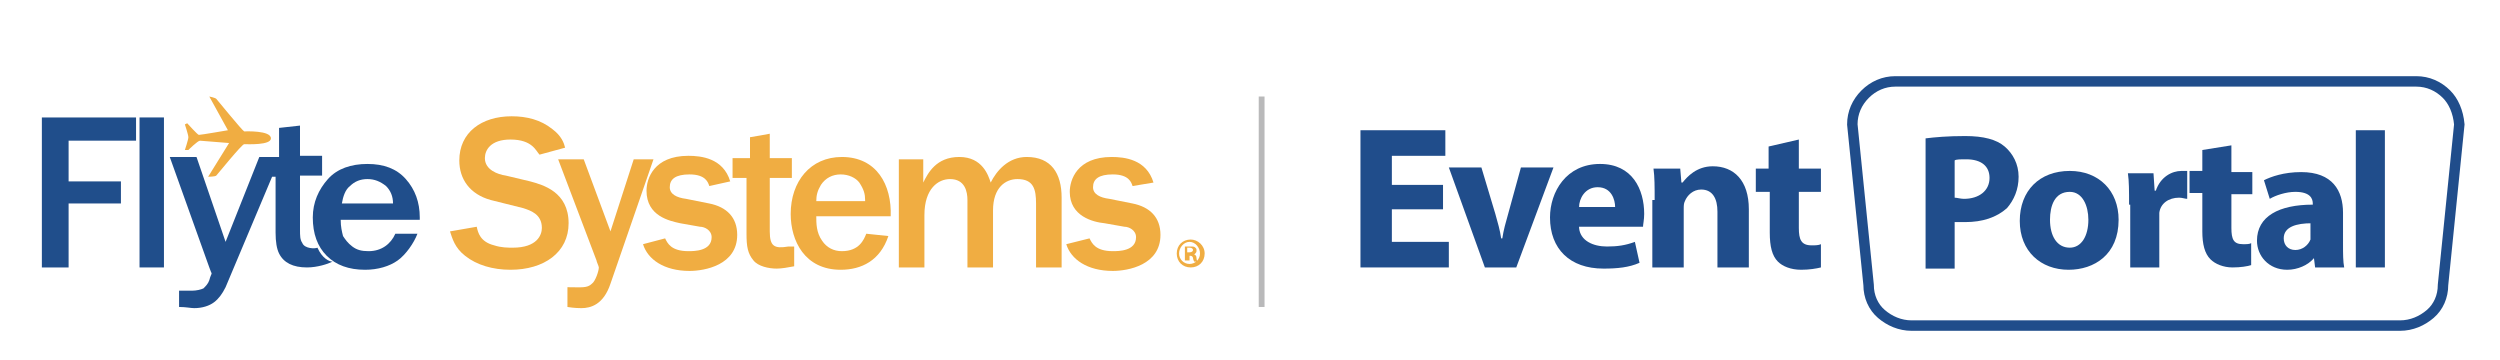 <?xml version="1.0" encoding="utf-8"?>
<!-- Generator: Adobe Illustrator 24.0.3, SVG Export Plug-In . SVG Version: 6.00 Build 0)  -->
<svg version="1.1" id="Layer_1" xmlns="http://www.w3.org/2000/svg" xmlns:xlink="http://www.w3.org/1999/xlink" x="0px" y="0px"
	 viewBox="0 0 215 31" style="enable-background:new 0 0 215 31;" xml:space="preserve">
<style type="text/css">
	.st0{fill:#F0AD42;}
	.st1{fill:#204E8B;}
	.st2{fill:#204D8B;}
	.st3{fill:none;stroke:#B9B9BA;stroke-width:0.5;stroke-miterlimit:10;}
	.st4{fill:none;stroke:#204D8B;stroke-width:0.899;stroke-miterlimit:10;}
</style>
<g>
	<path class="st0" d="M41,19.5c0.1,0.5,0.3,1.3,1.5,1.6c0.6,0.2,1.2,0.2,1.6,0.2c2.1,0,2.5-1.1,2.5-1.7c0-1.2-1-1.5-1.6-1.7
		l-2.8-0.7c-1.8-0.5-2.7-1.8-2.7-3.4c0-2.4,1.9-3.8,4.5-3.8c1.3,0,2.5,0.3,3.5,1.1c0.8,0.6,1,1.2,1.1,1.6l-2.2,0.6
		C46.1,13,45.8,12,43.9,12c-1.7,0-2.2,0.9-2.2,1.6c0,1,1.1,1.4,1.8,1.5l2.1,0.5c1.1,0.3,3.3,0.9,3.3,3.6c0,2.5-2.1,4-5,4
		c-1.5,0-2.9-0.4-3.9-1.2c-0.9-0.7-1.1-1.5-1.3-2.1L41,19.5z"/>
	<path class="st0" d="M52.5,24.4c-0.6,1.8-1.7,2.1-2.5,2.1c-0.1,0-0.6,0-1.2-0.1v-1.7c1.2,0,1.7,0.1,2.1-0.3
		c0.3-0.2,0.6-1.1,0.6-1.4c0-0.1-0.2-0.5-0.2-0.6L48,13.7h2.2l2.3,6.2l2-6.2h1.7L52.5,24.4z"/>
	<path class="st0" d="M57.2,20.5c0.2,0.4,0.5,1.1,2,1.1c0.5,0,2,0,2-1.2c0-0.6-0.6-0.9-1-0.9l-1.7-0.3c-0.9-0.2-2.9-0.6-2.9-2.8
		c0-1,0.6-3,3.6-3c1.1,0,3,0.2,3.6,2.2L61,16c-0.1-0.3-0.3-1-1.7-1c-1.2,0-1.7,0.4-1.7,1.1c0,0.6,0.6,0.9,1.4,1l2,0.4
		c1.5,0.3,2.4,1.2,2.4,2.7c0,2.6-2.8,3.1-4.1,3.1c-2.2,0-3.6-1-4-2.3L57.2,20.5z"/>
	<path class="st0" d="M76.4,20.3c-0.7,2.1-2.3,2.9-4.1,2.9c-3.1,0-4.3-2.5-4.3-4.8c0-2.8,1.7-4.9,4.4-4.9c3,0,4.3,2.4,4.2,5.1h-6.4
		c0,0.6,0,1.4,0.5,2.1c0.4,0.6,1,0.9,1.7,0.9c1.5,0,1.9-1,2.1-1.5L76.4,20.3z M74.4,17.2c0-0.5-0.1-0.9-0.5-1.5
		C73.6,15.3,73,15,72.3,15c-0.7,0-1.3,0.3-1.7,0.9c-0.3,0.5-0.4,0.9-0.4,1.4H74.4z"/>
	<path class="st0" d="M77.3,13.7h2.1v2c0.4-0.8,1.1-2.2,3.1-2.2c2,0,2.5,1.6,2.7,2.2c0.5-1,1.5-2.2,3.1-2.2c2.1,0,3,1.4,3,3.5V23
		h-2.2v-5.5c0-1.2-0.2-2.1-1.6-2.1c-1,0-2.1,0.7-2.1,2.7V23h-2.2v-5.8c0-0.7-0.2-1.8-1.5-1.8c-1,0-2.2,0.8-2.2,3.1V23h-2.2V13.7z"/>
	<path class="st0" d="M93.7,20.5c0.2,0.4,0.5,1.1,2,1.1c0.5,0,2,0,2-1.2c0-0.6-0.6-0.9-1-0.9l-1.7-0.3C94,19.1,92,18.6,92,16.5
		c0-1,0.6-3,3.6-3c1.1,0,3,0.2,3.6,2.2L97.4,16c-0.1-0.3-0.3-1-1.7-1c-1.2,0-1.7,0.4-1.7,1.1c0,0.6,0.6,0.9,1.4,1l2,0.4
		c1.5,0.3,2.4,1.2,2.4,2.7c0,2.6-2.8,3.1-4.1,3.1c-2.2,0-3.6-1-4-2.3L93.7,20.5z"/>
	<path class="st1" d="M5.9,23H3.6V10.1h8.1v2H5.9v3.5h4.5v1.9H5.9V23z"/>
	<path class="st1" d="M14.2,23H12V10.1h2.1V23z"/>
	<path class="st0" d="M17.9,15.2l1.8-2.9c0,0-2.4-0.2-2.5-0.2c-0.2,0-1,0.8-1,0.8h-0.3c0,0,0.3-0.9,0.3-1.1c0-0.2-0.3-1.1-0.3-1.1
		l0.2-0.1c0,0,0.9,1,1,1c0.2,0,2.5-0.4,2.5-0.4l-1.6-2.9c0,0,0.5,0.1,0.6,0.2c0.1,0.1,2.2,2.7,2.4,2.8c0.1,0,2.3-0.1,2.3,0.6
		c0,0.6-2,0.5-2.3,0.5c-0.2,0-2.3,2.6-2.4,2.7C18.5,15.2,17.9,15.2,17.9,15.2z"/>
	<path class="st1" d="M27.3,21.3c-0.2,0.1-1.1,0.1-1.3-0.4c-0.2-0.3-0.2-0.6-0.2-1.2v-4.6h1.9v-1.7h-1.9v-2.6L24,11l0,2.5h-1.7
		l-2.9,7.3l-2.5-7.3h-2.3L18,23c0.1,0.3,0.2,0.5,0.2,0.5c0,0.1-0.1,0.2-0.2,0.6c-0.1,0.3-0.3,0.5-0.5,0.7c-0.2,0.1-0.6,0.2-1,0.2
		l-1.1,0v1.4c0.6,0,1,0.1,1.3,0.1c0.7,0,1.3-0.2,1.7-0.5c0.4-0.3,0.7-0.7,1-1.3l4-9.5h0.3V20c0,0.8,0.1,1.4,0.3,1.8
		c0.2,0.4,0.5,0.7,0.9,0.9c0.4,0.2,0.9,0.3,1.5,0.3c0.9,0,1.8-0.3,2.2-0.5C28.3,22.5,27.7,22.2,27.3,21.3z"/>
	<path class="st0" d="M66.2,19.9v-4.6h1.9v-1.7h-1.9v-2.1c-0.5,0.1-1.1,0.2-1.7,0.3l0,1.8H63v1.7h1.2v4.8c0,1.1,0.1,1.7,0.6,2.3
		c0.4,0.5,1.3,0.7,2,0.7c0.4,0,1-0.1,1.5-0.2v-1.7c-0.2,0-0.4,0-0.5,0C66.6,21.4,66.2,21.2,66.2,19.9z"/>
	<path class="st1" d="M34,20.1c-0.4,0.9-1.2,1.5-2.3,1.5c-0.6,0-1-0.1-1.4-0.4c-0.4-0.3-0.6-0.6-0.8-0.9c-0.1-0.4-0.2-0.8-0.2-1.4
		h6.8l0-0.2c0-1.3-0.4-2.4-1.2-3.3c-0.8-0.9-1.9-1.3-3.3-1.3c-1.4,0-2.6,0.4-3.4,1.3c-0.8,0.9-1.3,2-1.3,3.3c0,1.4,0.4,2.5,1.2,3.3
		c0.8,0.8,1.9,1.2,3.3,1.2c1.1,0,2.1-0.3,2.8-0.8c0.7-0.5,1.4-1.5,1.7-2.3H34z M30.1,16c0.4-0.4,0.9-0.6,1.5-0.6
		c0.6,0,1.1,0.2,1.6,0.6c0.4,0.4,0.6,0.9,0.6,1.5h-4.4C29.5,16.9,29.7,16.3,30.1,16z"/>
	<g>
		<path class="st0" d="M103.6,21.8c0,0.7-0.5,1.2-1.2,1.2c-0.7,0-1.2-0.5-1.2-1.2c0-0.7,0.5-1.2,1.2-1.2
			C103,20.6,103.6,21.1,103.6,21.8z M101.4,21.8c0,0.5,0.4,0.9,0.9,0.9c0.5,0,0.9-0.4,0.9-0.9c0-0.5-0.4-1-0.9-1
			C101.8,20.8,101.4,21.3,101.4,21.8z M102.2,22.4h-0.3v-1.2c0.1,0,0.3,0,0.5,0c0.2,0,0.3,0,0.4,0.1c0.1,0.1,0.1,0.1,0.1,0.3
			c0,0.1-0.1,0.2-0.2,0.3v0c0.1,0,0.2,0.1,0.2,0.3c0,0.2,0.1,0.3,0.1,0.3h-0.3c0,0-0.1-0.2-0.1-0.3c0-0.1-0.1-0.2-0.2-0.2h-0.1V22.4
			z M102.2,21.7h0.1c0.2,0,0.3-0.1,0.3-0.2c0-0.1-0.1-0.2-0.3-0.2c-0.1,0-0.1,0-0.2,0V21.7z"/>
	</g>
</g>
<g>
	<path class="st2" d="M165.6,11.9c0.8-0.1,1.9-0.2,3.4-0.2c1.6,0,2.7,0.3,3.4,0.9c0.7,0.6,1.2,1.5,1.2,2.6s-0.4,2-1,2.7
		c-0.9,0.8-2.1,1.2-3.6,1.2c-0.3,0-0.6,0-0.9,0v4h-2.5V11.9z M168.1,17c0.2,0,0.5,0.1,0.8,0.1c1.3,0,2.2-0.7,2.2-1.8
		c0-1-0.7-1.6-2-1.6c-0.5,0-0.9,0-1,0.1V17z"/>
	<path class="st2" d="M182.2,18.9c0,3-2.1,4.3-4.3,4.3c-2.4,0-4.2-1.6-4.2-4.2c0-2.6,1.7-4.3,4.3-4.3
		C180.5,14.7,182.2,16.4,182.2,18.9z M176.3,18.9c0,1.4,0.6,2.4,1.7,2.4c1,0,1.6-1,1.6-2.4c0-1.2-0.5-2.4-1.6-2.4
		C176.7,16.5,176.3,17.7,176.3,18.9z"/>
	<path class="st2" d="M183.1,17.6c0-1.2,0-2-0.1-2.7h2.2l0.1,1.5h0.1c0.4-1.2,1.4-1.7,2.2-1.7c0.2,0,0.3,0,0.5,0v2.4
		c-0.2,0-0.4-0.1-0.7-0.1c-0.9,0-1.6,0.5-1.7,1.3c0,0.2,0,0.4,0,0.6V23h-2.5V17.6z"/>
	<path class="st2" d="M191.9,12.5v2.3h1.8v1.9h-1.8v2.9c0,1,0.2,1.4,1,1.4c0.3,0,0.6,0,0.7-0.1l0,1.9c-0.3,0.1-0.9,0.2-1.6,0.2
		c-0.8,0-1.5-0.3-1.9-0.7c-0.5-0.5-0.7-1.3-0.7-2.4v-3.3h-1.1v-1.9h1.1v-1.8L191.9,12.5z"/>
	<path class="st2" d="M199.1,23l-0.1-0.8h0c-0.5,0.6-1.4,1-2.3,1c-1.6,0-2.6-1.2-2.6-2.5c0-2.1,1.9-3.1,4.8-3.1v-0.1
		c0-0.4-0.2-1-1.5-1c-0.8,0-1.7,0.3-2.2,0.6l-0.5-1.6c0.6-0.3,1.7-0.7,3.2-0.7c2.7,0,3.6,1.6,3.6,3.5V21c0,0.8,0,1.5,0.1,2H199.1z
		 M198.8,19.2c-1.3,0-2.4,0.3-2.4,1.3c0,0.6,0.4,1,1,1c0.6,0,1.1-0.4,1.3-0.9c0-0.1,0-0.3,0-0.4V19.2z"/>
	<path class="st2" d="M202.6,11.2h2.5V23h-2.5V11.2z"/>
</g>
<line class="st3" x1="108.5" y1="8.3" x2="108.5" y2="26.4"/>
<g>
	<path class="st2" d="M124.1,18h-4.4v2.8h4.9V23H117V11.2h7.3v2.2h-4.6v2.5h4.4V18z"/>
	<path class="st2" d="M127.4,14.4l1.2,4c0.2,0.7,0.4,1.4,0.5,2.1h0.1c0.1-0.7,0.3-1.4,0.5-2.1l1.1-4h2.8l-3.2,8.6h-2.7l-3.1-8.6
		H127.4z"/>
	<path class="st2" d="M135.8,19.6c0.1,1.1,1.2,1.6,2.4,1.6c0.9,0,1.6-0.1,2.4-0.4l0.4,1.8c-0.9,0.4-1.9,0.5-3.1,0.5
		c-2.9,0-4.6-1.7-4.6-4.4c0-2.2,1.4-4.6,4.3-4.6c2.8,0,3.8,2.2,3.8,4.3c0,0.5-0.1,0.9-0.1,1.1H135.8z M138.9,17.8
		c0-0.6-0.3-1.7-1.5-1.7c-1.1,0-1.6,1-1.6,1.7H138.9z"/>
	<path class="st2" d="M142.3,17.2c0-1.1,0-2-0.1-2.7h2.3l0.1,1.2h0.1c0.4-0.5,1.2-1.4,2.6-1.4c1.8,0,3.1,1.2,3.1,3.7V23h-2.7v-4.8
		c0-1.1-0.4-1.9-1.4-1.9c-0.7,0-1.2,0.5-1.4,1c-0.1,0.2-0.1,0.4-0.1,0.7V23h-2.7V17.2z"/>
	<path class="st2" d="M154.7,12v2.5h1.9v2h-1.9v3.1c0,1,0.2,1.5,1.1,1.5c0.3,0,0.6,0,0.8-0.1l0,2c-0.4,0.1-1,0.2-1.7,0.2
		c-0.9,0-1.6-0.3-2-0.7c-0.5-0.5-0.7-1.3-0.7-2.5v-3.5H151v-2h1.1v-1.9L154.7,12z"/>
</g>
<path class="st4" d="M210.4,8.1c-0.7-0.7-1.6-1.1-2.6-1.1h-22.4h0H163c-1,0-1.9,0.4-2.6,1.1c-0.7,0.7-1.1,1.6-1.1,2.6l0.7,6.9
	l0.7,6.9c0,1,0.4,1.9,1.1,2.5c0.7,0.6,1.6,1,2.6,1h21h0h21c1,0,1.9-0.4,2.6-1c0.7-0.6,1.1-1.5,1.1-2.5l0.7-6.9l0.7-6.9
	C211.4,9.6,211,8.7,210.4,8.1z"/>
</svg>
